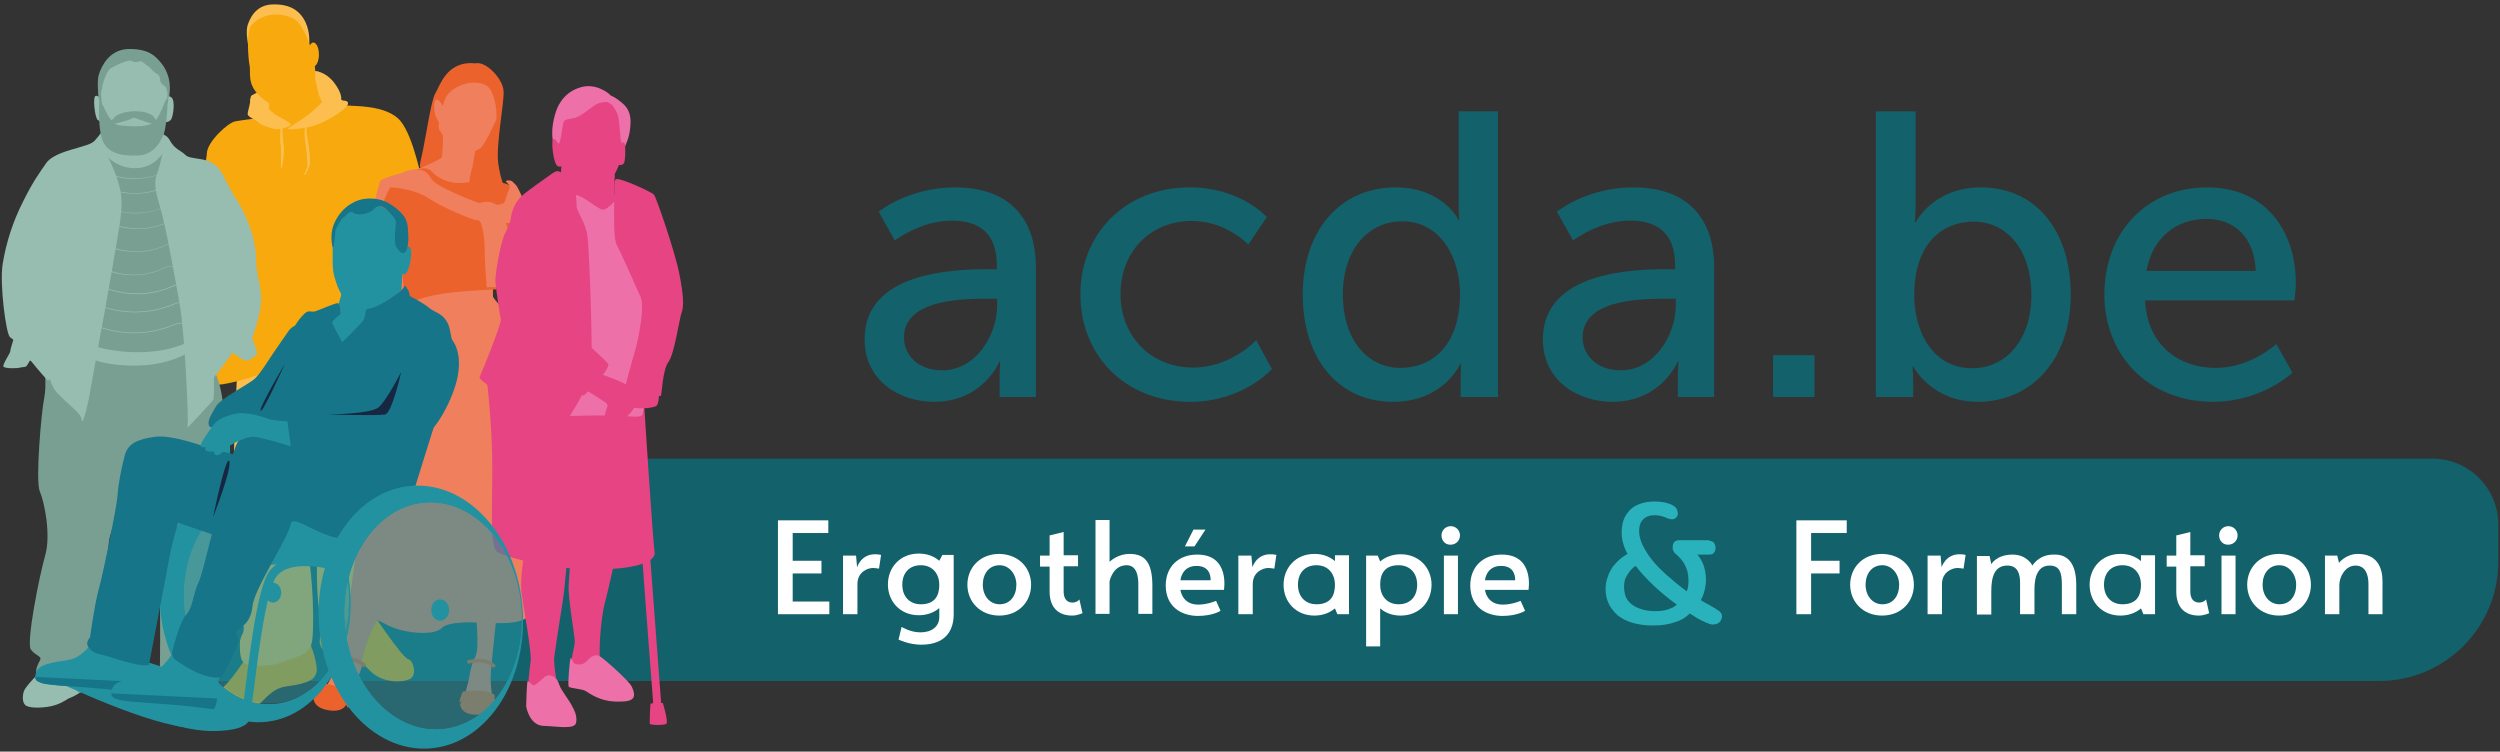 <svg enable-background="new 0 0 729.8 219.4" viewBox="0 0 729.8 219.4" xmlns="http://www.w3.org/2000/svg" xmlns:xlink="http://www.w3.org/1999/xlink"><rect x="0" y="0" width="729.8" height="219.4" fill="#333333" stroke="none"/><clipPath id="a"><path d="m-233-457.5h1133.9v1133.9h-1133.9z"/></clipPath><clipPath id="b"><path d="m-233-457.5h1133.9v1133.9h-1133.9z"/></clipPath><clipPath id="c"><path d="m107.8 48h3.6v31.6h-3.6z"/></clipPath><clipPath id="d"><path d="m65.6 58.8h7v24.8h-7z"/></clipPath><clipPath id="e"><path d="m78.5 20.9h14v12h-14z"/></clipPath><clipPath id="f"><path d="m72.5 86.5h3.2v10.5h-3.2z"/></clipPath><clipPath id="g"><path d="m101.3 86.5h3v10.5h-3z"/></clipPath><clipPath id="h"><path d="m72.5 183.9h5.5v.8h-5.5z"/></clipPath><clipPath id="i"><path d="m129.3 38.6h9.7v7.8h-9.7z"/></clipPath><clipPath id="j"><path d="m151.9 150.5h1.7v22.9h-1.7z"/></clipPath><clipPath id="k"><path d="m112.7 148.3h2.5v22.8h-2.5z"/></clipPath><clipPath id="l"><path d="m30 37.8h17.7v9h-17.7z"/></clipPath><clipPath id="m"><path d="m63.7 65.2h5.1v30.5h-5.1z"/></clipPath><clipPath id="n"><path d="m10.7 66.7h7.3v31.2h-7.3z"/></clipPath><clipPath id="o"><path d="m24.7 46.8h3.8v33.5h-3.8z"/></clipPath><clipPath id="p"><path d="m50.2 45.6h3.8v33.5h-3.8z"/></clipPath><clipPath id="q"><path d="m53.7 143.8h48.2v61.6h-48.2z"/></clipPath><clipPath id="r"><path d="m99.6 75.1h17.9v14.8h-17.9z"/></clipPath><clipPath id="s"><path d="m100.6 146.8h51.7v66.1h-51.7z"/></clipPath><clipPath id="t"><path d="m62.7 181.5h5.5v3.1h-5.5z"/></clipPath><clipPath id="u"><path d="m49.7 146.2h2.3v5.7h-2.3z"/></clipPath><g clip-path="url(#a)"><path clip-path="url(#b)" d="m694.5 198.8h-637.7v-64.9h653.3c10.6 0 19.2 8.6 19.2 19.2v10.9c0 19.2-15.6 34.8-34.8 34.8" fill="#13616b"/><path clip-path="url(#b)" d="m72.8 190.7c-.6.8-6.4 9.7-8.2 10.2-1.9.5-2.7 4.7-.9 6.1 1.8 1.3 8.9 2 13.3-2.7s6.6-3.6 10.5-4.6c3.8-1 4.4-1.8 4.9-3.5s-1.5-8.4-2.5-9.3c-1.1-.9-17.1 3.8-17.1 3.8" fill="#f8a90d"/><path clip-path="url(#b)" d="m108.1 178.1c.5.7 9.3 13.8 11 14.3 1.7.4 2.5 4.4.9 5.6s-8.3 1.9-12.3-2.5c-4.1-4.4-6.2-3.3-9.7-4.3-3.5-.9-4.1-1.6-4.6-3.2s1.4-7.8 2.3-8.6c.8-.8 12.4-1.3 12.4-1.3" fill="#f8a90d"/><path clip-path="url(#b)" d="m73.4 27.9s15.7-8.9 19.7-6.9 5.9 5.8 4.9 7.8c-1 2.1-6 5.8-10.8 5.9s-9.9 0-10.8-2c-1-1.9-4-3.8-3-4.8" fill="#fbbe4f"/><path clip-path="url(#b)" d="m111.2 136.4c-.8 3 1.1 21.3.8 25.8s-1.5 16.8-1.9 17.8-14.4 1.5-15.5 1.2c-2.7-.7-1.9-18.4-2.2-20.7-.3-2.2 1.5-19 .5-23.3s-2.1-13.7-2.1-13.7-.5 5.6-1.4 9.3-.8 26.4.5 29.7 2.1 22.1 1 25.6-5.5 3.8-8.8 5.3c-2.2 1-6.5 1-9.1.8-1.4-.1-2.5-1.1-2.7-2.4-.2-1-.3-2.2-.3-3.6 0-3.4 1.7-2.8 1-6.2-.7-3.3-.6-8 .7-11.1s-2.6-23.8-3.2-29.5-.1-10.9 0-14.7c.1-2.3.3-8.4.5-13 .1-2.8.2-5.1.3-5.3l42.1-3.5s.9 4.1 1.4 8.2c.3 2.3.4 4.6.2 6.2-.5 4.4-1 14.1-1.8 17.1" fill="#fbbe4f"/><path clip-path="url(#b)" d="m91 41.6s-14.3 1.6-14.4 1c-.1-.5 1.6-7.6 2-11.7.1-1 .1-1.9 0-2.4-.7-2.3 13-7.6 13-7.6s.4 2.5 1 4.9c.4 1.7.9 3.3 1.4 3.8 1 1.2-3 12-3 12" fill="#f8a90d"/><path clip-path="url(#b)" d="m126.9 76.3c-1.7 3.7-7.7 12.4-10.9 14.6s-.4 7.6-.9 9.5-.8 8.2-.4 9.3-8.8 2.7-14.6 2.3-21.7-3.5-25.8-2.2c-4.1 1.4-11.7 3.3-12.1 2.2s3.3-12.1 2.5-13.4c-.7-1.2-5.1-14.2-6.7-16.7s-4.4-5.5-3.4-11.2c1-5.8 5.7-22.7 5.8-26s6.2-9 8.4-9.3c.4-.1 2-.3 4.1-.6 2-.3 4.4-.6 7.1-1 4.3-.6 9-1.2 13-1.8 4.4-.6 7.9-1.1 8.8-1.2h.2c.4.3 10.8-.4 14.9 4.5 4 4.9 6.1 17.3 7.1 20.2 1.1 3 4.6 17.1 2.9 20.8" fill="#f8a90d"/><path clip-path="url(#b)" d="m93.1 15.9c0 1.9-.7 3.5-1.6 3.5s-1.6-1.6-1.6-3.5.7-3.5 1.6-3.5c.9.1 1.6 1.6 1.6 3.5" fill="#f8a90d"/><path clip-path="url(#b)" d="m72.6 13.7c-.5-1.7-.8-4.9-.3-6.4s2.1-5.8 7.1-6 7.1 1.6 8.3 2.9c2.6 3 2.6 6.7 2.6 7.9v2l-10.6-6.8z" fill="#fbbe4f"/><path clip-path="url(#b)" d="m84 37.5c.1-.2 10.2-5.7 11.4-10.3 1.3-4.6-3-6.4-3-6.4s2.6.3 4.8 2.9c2.1 2.6 2.5 4.4 2.4 5.1s1 .5 1.5.7.8.8 0 1.7-6 5-11.5 6c-5.6 1-5.6.3-5.6.3" fill="#fbbe4f"/><path clip-path="url(#b)" d="m75.4 27c-1.3.6-2.5 1.3-2.4 2.3.1 1.1-.7 3.1-.7 4s2.4 1.6 3.1 2.4c.7.9 4.1 1.9 5.3 2s3.2-.5 4.1-1.1-4.7-3.1-4.9-3.5-6-4.6-5.5-5.2c.5-.5 1-.9 1-.9" fill="#fbbe4f"/><path clip-path="url(#b)" d="m89.6 35.4c-.1.6-.1 1.3-.1 2 0 .6 0 1.3.1 1.9l.3 1.9c.1.7.2 1.3.3 2s.2 1.3.2 2 .1 1.3.1 2c0 .3 0 .7-.1 1 0 .1 0 .2-.1.3 0 .1-.1.2-.1.3-.1.2-.1.3-.2.5-.3.6-.6 1.2-.9 1.8l-.3-.1c.2-.6.5-1.2.7-1.8l.2-.5v-.1s0 0 0-.1v-.1c0-.1 0-.1 0-.2 0-.3 0-.6 0-.9 0-.6-.1-1.3-.1-1.9-.1-.6-.1-1.3-.2-2-.2-1.3-.4-2.6-.5-3.9 0-.3 0-.7 0-1s0-.7.1-1c.1-.7.2-1.3.3-2z" fill="#fbbe4f"/><path clip-path="url(#b)" d="m82.3 35.4c.1 1.1.1 2.3.2 3.4 0 .6.1 1.1.1 1.7 0 .5.1 1.1.2 1.6v.2.2c0 .2 0 .3.1.5v.4s0 .3 0 .4c0 .6 0 1.2-.1 1.7-.1 1.1-.3 2.3-.5 3.4h-.3c0-1.1 0-2.3 0-3.4 0-.6 0-1.1 0-1.7 0-.1 0-.3 0-.4s0-.3 0-.4 0-.3 0-.4l-.1-.4c0-.2 0-.3-.1-.4 0-.1 0-.3 0-.4 0-.3 0-.6 0-.9 0-.6 0-1.1 0-1.7 0-1.1.1-2.3.3-3.4z" fill="#fbbe4f"/><g clip-path="url(#b)"><path clip-path="url(#c)" d="m110.3 48c0 1.7 1 18.4 1.1 19.8.1 1.5-1.9 9.1-3.2 11.4-1.4 2.3 2.1-7.1 2.1-9.8.1-2.6 0-21.4 0-21.4" fill="#f8a90d"/></g><g clip-path="url(#b)"><path clip-path="url(#d)" d="m65.6 58.8s2.7 13.5 3.1 15.4c.4 2 3.5 7.1 3.8 9s-4.9-4.5-5.1-10.5c-.1-5.9-1.8-13.9-1.8-13.9" fill="#f8a90d"/></g><g clip-path="url(#b)"><path clip-path="url(#e)" d="m92.5 25.8c-.9 3.1-2.9 5.9-5.2 6.6-2.9.9-5.3 1-8.7-1.5.1-1 .1-1.9 0-2.4-.7-2.3 13-7.6 13-7.6s.4 2.5.9 4.9" fill="#f8a90d"/></g><path clip-path="url(#b)" d="m73.4 7.4c-1.7 1.9-.8 10.5-.6 11.4.6 2.2-1 5.6 3.2 9.4s7 3.8 10.3 2.8 6.1-6.2 5.7-10.8-3-13-6.4-14.8c-4.3-2.1-9.4-1.3-12.2 2" fill="#f8a90d"/><g clip-path="url(#b)"><path clip-path="url(#f)" d="m75.7 86.5s-3 9.8-3.2 10.4c-.2.7 3.4-6 3.2-10.4" fill="#f8a90d"/></g><g clip-path="url(#b)"><path clip-path="url(#g)" d="m104.3 97s-2.8-9.8-3-10.5c-.1-.6.5 7 3 10.5" fill="#f8a90d"/></g><g clip-path="url(#b)"><path clip-path="url(#h)" d="m72.5 184.7s4.9.1 5.5-.6c.5-.7-5.5.6-5.5.6" fill="#fbbe4f"/></g><path clip-path="url(#b)" d="m138.8 178.3s1.3 10.8 0 13.3-1.6 4.9-2 7-1.8 5.3-.9 6.4 6.3 1.4 7.4.9-.4-4.9 0-9.7 1.9-18.8 1.9-18.8z" fill="#f07f5d"/><path clip-path="url(#b)" d="m102.7 177.5c-1.1 1.6-1.2 14.1-2.2 14.4s-4.7 7.9-6.1 9.8-2.5 2.8 0 3.7c2.5.8 4.3 1 5.1.8.7-.2 6.4-10.5 6.2-12.1s1.5-8.5 4.9-14c3.4-5.6-7.9-2.6-7.9-2.6" fill="#f07f5d"/><path clip-path="url(#b)" d="m123 49c-1.1.4-11.4 2.6-12 3.9s-3.5 13.5-4.2 15.9c-.6 2.3.3 9.3 0 10.5s-.7 4.7-1.4 5.5c-.6.8 12.8 4.3 12.8 4.3l3.6-38.5z" fill="#f07f5d"/><path clip-path="url(#b)" d="m138.8 18.5s1.2-.4 3 .7c1.8 1 4.9 4.1 5.2 7.3s-2.4 16.2-1.5 21.6 1.5 5.6 1.5 5.6-1.1 1.6-4.2 1.1c-3.2-.5-7.9-2.1-7.4-3.9s1.8-7.4 1.8-7.4-6.6-6.8-6.6-6.6c-.1.2.3 10 .5 11.5s-6 .7-7.6.8c-1.5.1-.9-1.2 0-5.5s2.4-14.6 3.6-16.5c1.3-2 3.2-9.6 11.7-8.7" fill="#ec622c"/><path clip-path="url(#b)" d="m139 42-.5 3.2-.2 1.3-1.1 6.4.6 3.3-16-6.7s6.7-2.9 7.1-3.5c.2-.3.3-2.4.4-4.3 0-.3 0-.7 0-1 0-1.2 0-2.1 0-2.2 0 .6 9.7 3.5 9.7 3.5" fill="#f07f5d"/><path clip-path="url(#b)" d="m116.3 69.1s-1.7 16.7-1.7 17.8 1.3 9.7 1.7 11.6c.5 2-2.4 9.1-2.4 9.1s-5.7-12.9-5.3-16.7c.4-3.9 1.6-23.9 1.8-23.9s5.9 2.1 5.9 2.1" fill="#f07f5d"/><path clip-path="url(#b)" d="m153.6 98.3-3.9-4.4s-.1-.4-.3-1c0-.1 0-.2-.1-.3-.1-.3-.2-.7-.3-1.1-.3-1.5-.7-3.5-.7-5.2 0-3.7-1.4-13.4-1.4-13.4l2.5-.5h.2l2.7-.6c0 .2-.9 11.1 0 13.3.9 2.1 1 11 1.1 12.9.1.1.2.2.2.3" fill="#f07f5d"/><path clip-path="url(#b)" d="m160.9 174.7-6.9 1.8v3.7s-2 1.7-7.1 1.7c-.7 0-1.4 0-2.3 0-1.7-.1-3.7-.2-5.6-.2-4.3-.1-8.5.1-10 1.6-2.4 2.5-11.8 1.6-16.6-1.2-.8-.4-1.5-.8-2.3-1-3.2-1.1-6.6-1.1-7.9-1.7-.5-.2-.7-.6-.6-1.1 0 0 4.4-32.5 5.5-38.7s6-21.1 6.5-31.1c0-.4 0-.7.1-1.1.4-5.5 1.3-7.9 2.4-9.7.7-1.1 1.4-1.9 2.1-3 1.4-2.2.8-4.5.3-5.7-.1-.3-.2-.5-.3-.6 0-.1-.1-.1-.1-.1s.1-.1.1-.1c8.4-7 18.9-7.1 23.4-6.8h.1c1.4.1 2.2.3 2.2.3s0 .9 0 2v.9.5 1.4c0 .4 1.2 1.7 2.7 3.5 0 0 0 .1.1.1.5.5 1 1.1 1.5 1.7.3.3.6.7.9 1 .1.1.1.2.2.2 1.9 2.2 3.7 4.3 4 5.1v.2c0 1.5 2.1 24.1 2.7 29.3.9 5.1 4.9 47.1 4.9 47.1" fill="#f07f5d"/><path clip-path="url(#b)" d="m144 195c-2.1-2.7-7.4-1.2-7.4-1.2l-.3-1c.2-.1 6-1.6 8.5 1.6z" fill="#ec622c"/><path clip-path="url(#b)" d="m106.2 194.9c-.7-.7-2-1.5-3.7-1.9-2-.4-3.7.2-4.5.5l-.4-1c.9-.4 2.8-1 5.1-.6 2 .4 3.4 1.4 4.2 2.1z" fill="#ec622c"/><path clip-path="url(#b)" d="m154.8 72.5s-1.2.4-2.5.8c-.8.3-1.7.6-2.4.8-.1 0-.1 0-.2.1-.8.3-1.4.5-1.7.7s-.5-.7-.6-2c-.3-3-.3-8.2-.3-8.2l-2.1 18.9-.1.9s-.2 0-.7 0-1.2 0-2.2.1c-2.1.1-5.4.3-10.2.8-7.8.8-12 2.9-13.2 3.6-.2.1-.3.2-.3.2l-1.6-17.7s-.2-.1-.5-.3c-1.1-.6-4-2.1-5.9-2.5h-.1c-2.3-.5 2.5-12.3 3.8-14.1.1-.1.2-.2.2-.2.2-.1.5-.4 1.1-.8.6-.5 1.5-1.2 2.5-1.9 1.2-.8 2.5-1.7 3.8-2.1.1 0 .2-.1.3-.1.3-.1.5-.2.8-.2.1 0 .2 0 .3-.1.8-.1 1.6-.1 2.3.3.2.1.4.2.6.4 0 0 3.5 4.6 10.9 3.3h.2.1c.6-.1 1.2-.3 1.8-.4 0 0 4.6-.1 7.5.5l1.2.3c.3.1.6.2.8.3s.5.4.7.8c1.3 1.8 2.7 6.2 3.7 9.3.1.4.2.7.3 1 .3 1 .5 1.8.6 2.1.7 1.4 1.1 5.4 1.1 5.4" fill="#ec622c"/><path clip-path="url(#b)" d="m134 205.1s.9-3.1 1.1-3.2 7.1-1 9.3 1v3.9s-4.7-5.3-10.4-1.7" fill="#ec622c"/><path clip-path="url(#b)" d="m92.2 202.1s1.7-2.7 1.9-2.7 7.1 1.1 8.6 3.7l-1.1 3.7c.1 0-2.9-6.4-9.4-4.7" fill="#ec622c"/><path clip-path="url(#b)" d="m134.3 205.6s.1 2.7 3.9 3 5.6-1.2 5.9-2.7c.3-1.6-7.9-5.3-9.8-.3" fill="#ec622c"/><path clip-path="url(#b)" d="m91.5 203.4s-.4 2.7 3.3 3.7 5.7-.1 6.3-1.5c.5-1.4-6.8-6.7-9.6-2.2" fill="#ec622c"/><g clip-path="url(#b)" opacity=".75"><path clip-path="url(#i)" d="m139 42-.5 3.2c-1.7.7-3.7 1.3-4.4 1.3s-3.1-3.3-4.8-5.7c0-1.2 0-2.1 0-2.2 0 .5 9.7 3.4 9.7 3.4" fill="#f07f5d"/></g><path clip-path="url(#b)" d="m129.6 29.8c-.2.7-2.2 7-1.3 8.2s4.8 7.7 5.7 7.7 4.3-1.3 5.9-2.2c1.6-.8 4.5-7.7 4.9-8.4s.1-7.8-2.5-9.9c-3.5-2.6-11.5-.3-12.7 4.6" fill="#f07f5d"/><path clip-path="url(#b)" d="m152.9 63.6c-2.1 1.7-5.3 1.5-5.3 1.5s.3.6.6 1.4c.4 1.1 1 2.7 1.2 4.1.1.5.2 1.1.3 1.9.1.5.1 1.1.2 1.7.4 3.2.7 7 .7 7s2.4 9.7 2.3 10c0 0-.1.1-.2.1-.6.1-2.2.3-3.5.4-.2 0-.5 0-.7.1-.8.1-1.4.1-1.6.1-.1 0-.1 0-.1 0s.1-.8.1-1.9c.1-1 .1-2.2.1-3.2 0-1.5 0-2.8-.3-2.9-.2-.1-.9-.1-1.7-.1-.3 0-.6 0-.8 0-1.1 0-2.1.1-2.1.1s-.1-1-.2-2.3c-.2-2.4-.4-6.1-.4-8.2 0-3.2-.6-9.2-2-9.1s-10.1-3.6-14.7-6.6c-1-.7-2.2-1.2-3.4-1.6-2.8-1-5.6-1.3-7.1-1.4-.1 0-.3 0-.4 0-.4 0-.6 0-.6 0 1.3-1.9 2.6-3.1 3.8-3.9 1.9-1.3 3.7-1.4 4.9-1.3h.1.3c.2 0 .3.1.4.1.5.1.9.3.9.3s.6.1 1.4 1.1c.3.3.5.8.9 1.3 1.3 2.3 13.8 7.1 14.1 7s.5-.4 2.1-.4 2.7 1 3 .9 1.5-.1 2-.7c.4-.6.6-2.1 1.4-3.8v-.1c.2-.5.2-.9 0-1.2s-.5-.6-.7-.8c-.3-.3-.4-.4.2-.5 1.4-.3 1.9.8 2.6 1.4.5.6 4.3 7.8 2.2 9.5" fill="#f07f5d"/><path clip-path="url(#b)" d="m129.5 31.3c-.2-.2-1.4-2.8-2.3-2.1-.9.8-.5 5.2 1.1 6.6s1.2-4.5 1.2-4.5" fill="#f07f5d"/><g clip-path="url(#b)"><path clip-path="url(#j)" d="m151.9 150.5 1.7 22.9s.4-16.8-1.7-22.9" fill="#f07f5d"/></g><g clip-path="url(#b)"><path clip-path="url(#k)" d="m115.1 148.3-2.4 22.8s3.4-16.4 2.4-22.8" fill="#f07f5d"/></g><path clip-path="url(#b)" d="m137.8 49.2s-1.8 5.7 0 7 6.6.9 7.5.6 1.5-2.6 1.2-4c-.4-1.5-.7-1.9-.7-1.9z" fill="#ec622c"/><path clip-path="url(#b)" d="m11.6 196.2s-4.1 4.1-4.6 5.5-.6 3.8.8 4.4c1.4.7 5.5.6 8.1-.2s3.5-1.8 4.6-2.2 3.5-1.7 3.5-2.4-.8-4-.8-4z" fill="#97bcb0"/><path clip-path="url(#b)" d="m50.2 200.9c-.3.9-.2 3.9.4 4.2.6.2 2.9-.1 3 .6s1 3 6.2 3.5c5.1.6 7-1.6 6.7-3.1-.2-1.5-4.8-7-4.8-7l-5.9-1.3z" fill="#97bcb0"/><path clip-path="url(#b)" d="m29.9 38.3c-.8 1.1-1.3 1.6-2.2 2.7s-3.3 1.6-5.2 2.2-7.2 1.8-9 4.4-3.9 5.4-6.8 11.3c-3 5.9-4.9 12-5.9 18s1 20.7 2.1 21.5l1 .8s-1 3.1-.9 3.4c0 .4-2.3 3.8-2 4.4s3.9.6 4.9.3c1-.2 1.5-.2 1.7-.3s1.1-1.7 1.1-1.7l52.9-7.2s7.9 6.3 9.6 7 3.4-1.4 3.8-1.8c.3-.5-1.4-4.6-1.4-4.6s2.4-6.3 2.6-10.6-1.4-8.3-1.4-11.2c0-2.8-.3-6.6-2.2-11.5-1.8-4.9-3.4-6.6-5.6-10.6s-1.9-4.6-4.3-6.7c-2.4-2.2-7.2-1.5-8.5-2.8-1.4-1.4-3.2-1.7-4.6-4.3s-4-1.8-4.1-1.6c-.1.1-15.6-1.1-15.6-1.1" fill="#97bcb0"/><path clip-path="url(#b)" d="m12.9 106.6s.8 5.8 0 9.6-2.6 24-1.3 27.2c1.4 3.2 3.3 12.8 1.6 18.7s-5.6 25.5-4.2 27.5c1.4 1.9 3.3 1.9 2.7 3.1-.6 1.1-1.3 2.5-1.1 3.6.1 1.1 4.9-.5 6.2.8s5.1 2.5 5.6 4.3 2.8.3 3.4-1.8c.6-2.2.8-5.8 0-6.8s.2.5 1.6-2.2c1.4-2.6 1.9-17.2 2.5-21s1.6-7.6 1.9-11.4 4.8-11.2 4.9-15.2 2.3-13.8 3-12.4 0 8.7 1.4 14.8c1.4 6.2 5.6 10.5 5.6 15.4s.1 29.4 0 32.6-.5 5.1 1.1 7.2 1.3 3.1 2.4 3.7c1 .6 4-5.8 7.7-5s4.9 1.6 5.5-.3 2.2-1.5 1.1-4.6c-1-3.1-1-15.6.3-29.2 1.4-13.6 2.1-31.3 1.4-37.2s-1.2-19-5.2-21.4-17.6-8.6-17.6-8.6z" fill="#789f92"/><path clip-path="url(#b)" d="m28.9 29.1s-.8-5.1 0-7.5 3.1-7.3 8.9-7.3 7.6 2.2 9 3.8 3.2 4.6 2.7 9.1c-.5 4.6.3 3.8.3 3.8z" fill="#789f92"/><path clip-path="url(#b)" d="m35.8 17.1c-2.5.6-5.4 2.6-6.2 7-.8 4.3.1 8.7 1.6 12.5 1.5 3.9 6.2 4.6 10 3.6 3.9-.9 7-3.2 7.4-6.7.5-3.5.7-9.3-1.5-12.9-2.1-3.5-8.4-4.2-11.3-3.5" fill="#97bcb0"/><path clip-path="url(#b)" d="m29.8 29.3c-.3-.1-1-1.6-1.9-1.3s-.2 6.3.6 7 2.3.2 2.6-.5-1.3-5.2-1.3-5.2" fill="#97bcb0"/><path clip-path="url(#b)" d="m48.1 29.4s.7-1.9 1.9-1c1.3.9.5 5.6 0 6.4s-1.8 1.1-2.3.7c-.4-.6.4-6.1.4-6.1" fill="#97bcb0"/><path clip-path="url(#b)" d="m47.7 37.8v3.4c0 3-.1 7-.2 7s-9.6 4.4-9.6 4.4l-8.7-7.6s.4-1.3.8-2.7.8-2.9.8-3.1z" fill="#97bcb0"/><path clip-path="url(#b)" d="m56.3 99.8c-.9 1.4-5.4 3.5-13.3 3.8-8 .2-15.7.8-16.3-1s1.8-60.2 1.8-60.2 3.8 6.8 11 6.7c6.3-.1 8.4-5.3 9-5.5.3-.1 0 2.8-.2 6.5v.2c-.1 1.3-.1 2.8-.1 4.2v.2c0 1.9.1 3.8.3 5.4v.2c.1.8.3 1.6.5 2.2.2.5.4 1.2.6 2 0 .1 0 .1.1.2.4 1.6 1 3.7 1.5 6.1 0 .1 0 .1.1.2.5 2.1 1 4.3 1.5 6.6v.2c.3 1.6.7 3.2 1 4.8v.2c.3 1.7.7 3.4 1 5.1v.2c.4 2.2.8 4.2 1 5.9v.2c.6 3.2.8 5.3.5 5.6" fill="#789f92"/><path clip-path="url(#b)" d="m68.2 102.4c0 .2-5.7 8.1-6 7.9-.2-.1-1.1-10.4-1-10.4s1.5-3.1 2.8-2.2c1.5 1 4.2 4.7 4.2 4.7" fill="#97bcb0"/><path clip-path="url(#b)" d="m48.2 50.2c-4.4 2.1-8.6 2.2-11.4 1.9-3-.3-5-1.2-5.1-1.2l.1-.2s2 .9 5 1.2c2.8.3 7 .3 11.3-1.8 0 0 .1 0 .1-.1z" fill="#97bcb0"/><path clip-path="url(#b)" d="m48.1 54.4v.2c-4.3 2.1-8.5 2.1-11.3 1.8-3-.3-5-1.2-5.1-1.2l.1-.2s2 .9 5 1.2c2.8.4 7 .3 11.3-1.8" fill="#97bcb0"/><path clip-path="url(#b)" d="m49.6 64.5c-.2.1-.3.1-.5.2-4.3 2.1-8.5 2.2-11.3 1.8-3-.3-5-1.2-5-1.2l-.1.2s2 .9 5.1 1.2c2.8.3 7 .3 11.4-1.9.1-.1.3-.1.4-.2z" fill="#97bcb0"/><path clip-path="url(#b)" d="m51.2 70.9c-1 0-1.9.2-2.6.5-4.3 2.1-8.5 2.2-11.3 1.8-3-.3-5-1.2-5-1.2l-.1.2s2 .9 5.1 1.2c2.8.3 7 .3 11.4-1.9.7-.3 1.5-.5 2.6-.5z" fill="#97bcb0"/><path clip-path="url(#b)" d="m52.7 77.8c-2.1-.3-3.7-.2-4.9.4-4.3 2.1-8.5 2.2-11.3 1.8-3-.3-5-1.2-5-1.2l-.1.2s2 .9 5.1 1.2c2.8.3 7 .3 11.4-1.9 1.1-.6 2.8-.7 4.9-.3z" fill="#97bcb0"/><path clip-path="url(#b)" d="m53.8 83.1c-1.4 0-2.6.2-3.5.6-5.1 2.3-9.9 2.4-13.2 2-3.5-.4-5.8-1.3-5.8-1.3l.1-.2s2.3.9 5.8 1.3c3.2.3 8 .3 13-2 .9-.4 2.1-.6 3.6-.6z" fill="#97bcb0"/><path clip-path="url(#b)" d="m54.8 88.3c-1.7-.1-3 .1-4 .6-5.6 2.4-11.1 2.5-14.6 2.1-3.9-.4-6.5-1.4-6.5-1.4l.1-.2s2.6 1 6.4 1.4c3.5.4 8.9.3 14.5-2.1 1.1-.5 2.4-.7 4.1-.6z" fill="#97bcb0"/><path clip-path="url(#b)" d="m55.9 94.5c-2.3-.2-4.1-.1-5.4.5-5.6 2.4-11.1 2.5-14.6 2.1-3.9-.4-6.5-1.4-6.5-1.4l.1-.2s2.6 1 6.4 1.4c3.5.4 8.9.3 14.5-2.1 1.3-.6 3.2-.7 5.5-.5z" fill="#97bcb0"/><path clip-path="url(#b)" d="m48.4 60.3c-4.4 2.1-8.6 2.2-11.4 1.8-3-.3-5-1.1-5-1.1l.1-.2s2 .9 5 1.2c2.8.3 7 .3 11.3-1.8z" fill="#97bcb0"/><path clip-path="url(#b)" d="m28 101.2s14.1 4.3 26.4-1.1v3.1s-4.9 3.2-13.7 3.5-13.3-1.7-13.3-1.7z" fill="#97bcb0"/><path clip-path="url(#b)" d="m8 104.1s5.2 6.5 6 6.9c.8.5 2.1-4.4 2-6.3s-3.2-5.1-3.2-5.1z" fill="#97bcb0"/><path clip-path="url(#b)" d="m14.1 104.1c0 1.4-.5 7.2 2.5 10.5s7.1 6 7.2 7.8c.1 1.7 1-.5 2.1-5.8 1-5.4 3.6-20.2 4.6-25.3.9-5.1 3.6-20.3 4.4-25.6s1-8.5-.7-13.6c-1.7-5-4.9-10.3-4.8-11.1s-7.8 7.2-7.9 8.3-7.4 54.8-7.4 54.8" fill="#97bcb0"/><g clip-path="url(#b)"><path clip-path="url(#l)" d="m47.7 37.8v3.4c-.9 2-2.9 5.4-7.3 5.6-5 .2-8.9-.6-10.4-4.5.4-1.4.8-2.9.8-3.1z" fill="#97bcb0"/></g><path clip-path="url(#b)" d="m29 29.8s.6.1 1.1 1.1c.6 1 2.1 5.4 4.9 5.7s7 .6 9.3-.5c2.4-1 4-7.8 4.4-7.1.5.7-.2 8.2-.8 9.8s-2.5 6.4-7.6 6.6-9.1-.7-10.5-4.8c-1.3-3.9-.8-10.8-.8-10.8" fill="#789f92"/><path clip-path="url(#b)" d="m31.2 36.5c.9 0 7-1.4 7.8-2.2 0 0 3.4 1.3 5.4 1.8s3.8-.4 3.8-.4-1.9.6-3.1-1.3c-1.7-2.7-9.3-2.3-11.4-.4-1.4 1.5-2.5 2.5-2.5 2.5" fill="#789f92"/><path clip-path="url(#b)" d="m28.9 27.4c.3.8.9-1 1-2.3.2-1.3 1.4-4.5 2.3-5.1.9-.5 2.5-1.4 4.3-2s1.8-.2 2.3 0 .9.2 1.6 0 .9-.2 1.6.4 1.3.9 1.8 1.4 1.1 1.3 1.8 1.6c.7.4.9.7 1.1 1.4s-.2.9.7 1.8 1.2.6 1.2 1.8.4-1.5.4-1.5l-.8-3.9-4.2-4.2s-3.4-.7-4.3-.7h-5.1l-2 1.4-2.5 3.2-1.3 2.7z" fill="#789f92"/><path clip-path="url(#b)" d="m29.4 26.7s.6 4.6.2 4.6-.7-1.8-.7-2.2-.2-2.3-.2-2.3z" fill="#789f92"/><path clip-path="url(#b)" d="m49.3 27.3c-.2 1.3-.3 3-.4 3.1-.2.2-.7.1-.5-.3.1-.5 1-3.5 1-3.5v.7z" fill="#789f92"/><path clip-path="url(#b)" d="m48.1 41.1c0 .3-1.1 6.7-2.3 9.7-1.1 3-.1 6 1.1 10.3 1.3 4.2 3.9 18.3 5.5 27.4 1.6 9 2.8 35.7 2.3 36.4-.6.7 6.8-7.2 7.5-8.1s-.1-12.5 0-20.4-10.1-51.7-10.1-51.7z" fill="#97bcb0"/><g clip-path="url(#b)"><path clip-path="url(#m)" d="m65.1 65.2c1.3 2.5 4.3 15.5 3.4 17.7s-2.7 12.3-4.5 12.8 2.9-8.5 3.2-12.3c.5-3.7-2.1-18.2-2.1-18.2" fill="#97bcb0"/></g><g clip-path="url(#b)"><path clip-path="url(#n)" d="m18 66.7c-1.3 2.3-8.1 12.8-7.2 16.2s4.7 15.2 5.2 15-4-14.3-4-15.5c.1-1.3 6-15.7 6-15.7" fill="#97bcb0"/></g><g clip-path="url(#b)"><path clip-path="url(#o)" d="m24.8 46.8c.2 1.5 3.8 10.7 3.7 12.8-.1 2.2-3.2 19.7-3.7 20.6-.5 1 2.3-17.5 3-19.1s0-2.2-.1-3c-.2-.6-2.9-11.3-2.9-11.3" fill="#97bcb0"/></g><g clip-path="url(#b)"><path clip-path="url(#p)" d="m53.9 45.6c-.2 1.5-3.8 10.7-3.7 12.8.1 2.2 3.2 19.7 3.7 20.6.5 1-2.3-17.5-3-19.1s0-2.2.1-3c.2-.6 2.9-11.3 2.9-11.3" fill="#97bcb0"/></g><path clip-path="url(#b)" d="m175.9 62.1c.8-.1 4.6-3.7 4.6-3.7s-1.4-1.3-1.2-2.2c.1-.5.1-2.6.1-4.2 0-1.3-.1-2.3-.1-2.3l-15.3-4.1s0 1.1-.1 2.5c-.1 2.1-.3 4.8-.5 5.4-.2 1 11.8 8.6 12.5 8.6" fill="#e64482"/><path clip-path="url(#b)" d="m153.2 161.7c-.3.4-1.4 7.4-1 10.9s3.1 18 2.7 20.5-.8 7.8-.8 7.8l8.8.1s-1.4-6.9-1.1-9.2c.3-2.2 1.3-9 2.2-14.5 1-5.5 1.8-17.2 1.8-17.2z" fill="#e64482"/><path clip-path="url(#b)" d="m179.2 164.8s-1.7 7.7-2.7 11.5-1.8 13.3-1.3 16.3c.6 2.9-7.1 2.4-8 1.6-1-.8.6-5.3.6-6.9 0-1.7-2-12.5-1.8-16.4s.6-7.8.6-7.8z" fill="#e64482"/><path clip-path="url(#b)" d="m143.7 136c.1 12.6-.9 23.8 1.6 25.2 2.5 1.5 16.8 5.5 30.7 5 13.8-.4 15.5-3.7 15.1-5.1s-3.3-46.5-3.3-46.5l-16.3-1.7-29.5-3.1c0 .1.2 1.5.4 3.7.5 4.9 1.3 13.8 1.3 22.5" fill="#e64482"/><path clip-path="url(#b)" d="m178.3 27.9c-.6-.8-4.4-3.6-8.5-2.5s-6 3.7-7.1 6.1c-1 2.4-2.2 7.1-1 10.8 1.1 3.7 19.5 3 19.5 3s2.2-3.9 2.6-6.7.7-5.8-1.7-8.1c-2.4-2.2-3.8-2.6-3.8-2.6" fill="#ed71a8"/><path clip-path="url(#b)" d="m164 48c.7 2.2 1.8 4.4 3 5 2 1 7 3.8 9.8 1.9 1.1-.7 1.9-1.8 2.6-3 0-1.3-.1-2.3-.1-2.3l-15.3-4.1c.1 0 .1 1.1 0 2.5" fill="#e64482"/><path clip-path="url(#b)" d="m181.5 36c.4 2.2.3 7.5 0 9.3s-1.8 6.5-4.6 8.4c-2.9 1.9-7.9-1-9.8-1.9-2-1-3.6-6.1-3.8-8.8s-.3-8.1 2.5-11.2c2.9-3 7.8-3.7 10.2-2.7 2.5 1 4.4 2.9 4.8 4.1.4 1.1.7 2.8.7 2.8" fill="#e64482"/><path clip-path="url(#b)" d="m163.8 42.2c-.3 0-1.9-2.1-2.4-1.5s.1 7.6 1.6 7.9 2.4-1.2 2.3-1.3c-.1 0-1.5-5.1-1.5-5.1" fill="#e64482"/><path clip-path="url(#b)" d="m181.7 41.7s.7-.8.8 1.1 0 4.4-.4 4.9-1.4.8-2 0c-.6-.7 1.6-6 1.6-6" fill="#e64482"/><path clip-path="url(#b)" d="m179.4 30.2s-3.4-1.2-5.9.6-3.9 3-5.6 3.6c-1.7.5-3.2.1-3.5 1.6s-.7 5.2-1.2 5.8-1.2-2.1-1.2-2.7 2.6-8.3 2.6-8.3l6.4-3.7 6.5 1.1z" fill="#ed71a8"/><path clip-path="url(#b)" d="m178.8 30.8s1.3 1.6 1.7 3.3.5 6.7.9 7.5 1.2-1.8 1.1-3.2-.3-3.9-.4-4.8c-.1-.8-2.2-3.2-2.2-3.2z" fill="#ed71a8"/><path clip-path="url(#b)" d="m180 58.1s-2.3 2.8-3.8 3.1-6.9-5.2-9.1-4.2 1.2 11 1.2 11l-5.4 30.7 1.5 22.8s12-.5 18.4 0c4.9.4 4.7-.1 4.9-1.2.3-1 2.2-14.7 2.2-14.7l2.3-19.1-6.2-9.2-4.4-18.6z" fill="#ed71a8"/><path clip-path="url(#b)" d="m192.3 113.7s.4 4.3-.9 4.9-5.8 1-7.7 0c-1.8-1-.6-7.1-.6-7.1l5.8-1.1z" fill="#e64482"/><path clip-path="url(#b)" d="m190.9 56.8c-.6-.7-9.9-5-11.1-4.5-.5.2-.5 2.4-.5 6.2s-.3 11.3.8 13.1c1 1.8 5.5 11.9 6.9 15.1 1.4 3.1-1 13.8-1.7 16s-2.9 10.5-2.9 10.5 10.2 2.7 10.5 2.4.5-7.6 2.2-9.9c1.8-2.3 3.2-12.7 3.9-14.5s.5-5.3-.7-11.3c-1.1-5.9-6.7-22.3-7.4-23.1" fill="#e64482"/><path clip-path="url(#b)" d="m191.1 210.8 2.3-.2c0-.6-4.8-63.6-4.9-65.4-.1-1.2-2-4.9-6-12.5-1.7-3.2-3.3-6.2-3.7-7.3-.8-2 .4-5.6 1-6.8l-2.1-1c0 .1-.6 1.3-1 3-.6 2.3-.6 4.2 0 5.7.5 1.2 2 4.1 3.8 7.5 1.3 2.5 2.7 5.2 3.8 7.4 1.7 3.3 1.9 4.1 1.9 4.2.1 2.1 4.8 64.8 4.9 65.4" fill="#e64482"/><path clip-path="url(#b)" d="m193.5 205.2c-.3.1-3.5-.1-3.6.3s-.3 5.5-.2 5.8c.1.4 4.1.5 4.8 0s-1-6.1-1-6.1" fill="#e64482"/><path clip-path="url(#b)" d="m167.3 206.7c-.9-2.1-3.6-5.2-4.1-7s-2.4-3.2-4.1-2.2c0 0-2.4 2.3-3.1 2.5-.6.3-1.8-1.5-2-1.1s-.4 6.4-.4 7.2c.1.9 1.2 5.7 5.1 5.8s9.2 1.2 9.5-1c.4-2.1-.9-4.2-.9-4.2" fill="#ed71a8"/><path clip-path="url(#b)" d="m184.4 200.4c-.8-1.7-8.7-8.7-9.6-9s-2.3.1-3.4 1.5-3.5 1.3-4 .5-.6-1.5-.8-1.3c-.3.2-.9 7.7-.6 8.3s3.9.6 5.1 1.4 4.1 2.8 8.3 3c4.2.1 7.1-.1 5-4.4" fill="#ed71a8"/><path clip-path="url(#b)" d="m175.4 109.2s6.9 2.4 7.8 3.4 2.5 2.3 2.8 4-3.5 6.8-6.1 6.1-1.9-4.3-3-5.1-6.1-3.9-6.1-3.9z" fill="#e64482"/><path clip-path="url(#b)" d="m177.6 106.3c0-.2-2.2-2.3-4.9-4.8 0-10.9-.8-29.4-1.2-32.5-.5-4.1-3.2-7.2-3.2-9s-.1-3.8-.8-5c-.5-.9-2.5-3.2-3.4-4.3-.2-.3-.5-.5-.8-.6-.3-.2-.9-.3-2.2.6-1.9 1.4-7.2 5-9 6.7-1.7 1.7-2.6 4-2.9 5.8s-.3 2-1.7 4.8c-1.5 2.8-2.9 12.3-2.9 13.8s1.3 10.2 1.6 11.4-5.8 16.1-6.2 16.9 6.6 5.3 13 9.1 11.3 5.3 11.3 5.3 3.2-4.5 5.6-9.2c.2.2.3.2.3.2.5.1 7.8-7.5 7.4-9.2" fill="#e64482"/><path clip-path="url(#b)" d="m166.2 112.3s-13.1-11.4-11.4-10.9c.7.2 11.4 10.9 11.4 10.9" fill="#e64482"/><path clip-path="url(#b)" d="m156.4 75.4c0 1.3-.1 7.5 1.1 10.9s7.1 10.5 9.1 10.8c0 0-7.3-7-8.4-10.2-1-3.1-1.8-11.5-1.8-11.5" fill="#e64482"/><path clip-path="url(#b)" d="m71.7 208.2s-22.4-15.6-33.5-15.6-26.6 3.2-22.2 6c.9.6 27.6 13.3 40.1 13.9 12.7.8 15.6-4.3 15.6-4.3" fill="#2292a1"/><path clip-path="url(#b)" d="m46.7 176.7c1.2 19.8 14.6 35 30 34.1 15.3-.9 26.8-17.7 25.6-37.5s-14.6-35-30-34.1c-15.3 1-26.8 17.8-25.6 37.5m29.2-32.8c13.3-.8 24.9 12.3 25.9 29.3s-8.9 31.4-22.1 32.3c-13.3.8-24.9-12.3-25.9-29.3-1-17.1 8.9-31.5 22.1-32.3" fill="#2292a1"/><g clip-path="url(#b)" opacity=".56"><path clip-path="url(#q)" d="m53.8 176.1c1 17 12.6 30.1 25.9 29.3s23.2-15.3 22.1-32.3c-1-17-12.6-30.1-25.9-29.3-13.2.9-23.1 15.3-22.1 32.3" fill="#2292a1"/></g><path clip-path="url(#b)" d="m77.3 173c0 1.6 1.1 2.9 2.4 2.9s2.4-1.3 2.4-2.9-1.1-2.9-2.4-2.9c-1.4 0-2.4 1.3-2.4 2.9" fill="#2292a1"/><path clip-path="url(#b)" d="m41.2 199.1c-.3 1.8-.6 3.1-1.2 3.1-1.3 0-3.3-.5-9.7-1.1s-16.2-1-18.1-1.7c-1.4-.5-1.9-.8-1.9-1.8 0-.4.1-.8.3-1.4.7-2.2 4.4-2.8 9.6-3.6 5.1-.8 9.5-9.1 9.5-9.1.5-1 2.8 0 4.3.8 1.5.9-1 .8.6 4.6 1.6 3.9 6.8 1.6 6.8 1.6.2 1.7.2 5.7-.2 8.6" fill="#2292a1"/><path clip-path="url(#b)" d="m41.2 199.1c-.3 1.8-.6 3.1-1.2 3.1-1.3 0-3.3-.5-9.7-1.1s-16.2-1-18.1-1.7c-1.4-.5-1.9-.8-1.9-1.8z" fill="#167588"/><path clip-path="url(#b)" d="m102.2 163.8s-38.6 2.4-40.5.4c-2.7-2.8-.7-17.9 26.1-17.4 25.8.5 14.1 13.9 14.4 17" fill="#2292a1"/><path clip-path="url(#b)" d="m43.9 209.1c-1.9-.8-3.2-1.5-4.1-2.2-1.2-.9-1.7-1.8-1.4-2.7.4-1.4 2.1-1.8 3.5-2 1.3-.2 3-.3 5.1-.3 3.5 0 6.9.3 7 .3l-.2 2.5s-3-.2-6.2-.3c-3.8-.1-5.5.2-6.3.4.5.4 1.6 1 3.6 1.9 7.8 3.4 14 4.1 17.9 4.1h.1c4.8 0 7.1-1.1 7.5-1.5.3-.8.8-5 1.3-9.1.7-5.7 1.6-12.7 2.7-19 1.4-7.7 2.7-12.3 4.2-14.4 5.1-6.9 18.8-3 19.4-2.8l-.7 2.4s-3.3-1-7-1.1c-3.2-.2-7.5.2-9.6 3-.9 1.2-2.2 4.4-3.8 13.3-1.1 6.2-2 13.3-2.7 18.9-.9 6.9-1.2 9.2-1.6 10-.5.9-1.6 1.6-3.3 2.1s-3.8.7-6.1.8c-.1 0-.2 0-.3 0-4.2.1-10.8-.7-19-4.3" fill="#2292a1"/><path clip-path="url(#b)" d="m63.4 203.9c-.3 1.8-.6 3.1-1.2 3.1-1.3 0-3.3-.5-9.7-1.1s-16.2-1-18.1-1.7c-1.4-.5-1.9-.8-1.9-1.8 0-.4.1-.8.3-1.4.7-2.2 4.4-2.8 9.6-3.6 5.1-.8 9.5-9.1 9.5-9.1.5-1 2.8 0 4.3.8 1.5.9-1 .8.6 4.6 1.6 3.9 6.8 1.6 6.8 1.6.3 1.7.2 5.7-.2 8.6" fill="#2292a1"/><path clip-path="url(#b)" d="m109.7 136.1c-5.5-1.1-18.9-6.2-25.6-7.9s-13.2-3.3-15.2 1.8-3.3 15.6-4.7 18c-1.3 2.4-4.8 19-6.2 21.9-1.5 2.9-1.7 7.6-3.7 9.6-1.5 1.5-3.3 7.8-4 10.7-.2.9.1 1.8.9 2.4 2.6 1.9 8.7 5.9 13.6 5.1 0 0 5.1-9.5 4.8-11.1s-1.2-1.3-.4-2.4 4-2 4.5-7.2 10.4-19.8 11.2-24.1 15.7 11.6 24.4.3c5.2-6.9 2.6-16.7.4-17.1" fill="#167588"/><path clip-path="url(#b)" d="m117.7 75c0 .3-.5 9.6-.5 9.6l-19.7 20.1-2.1-8.7 2.9-5.5 1.3-4.3.5-1.7 17.4-9.5z" fill="#2292a1"/><g clip-path="url(#b)"><path clip-path="url(#r)" d="m117.5 75.1c-.8 4-2.7 8.8-3.8 10.7-1.6 2.7-6.6 4.7-10.1 3.9-1.9-.4-3.1-1.8-4-3.4l.5-1.7z" fill="#2292a1"/></g><path clip-path="url(#b)" d="m99.9 99.9s5.7-5.6 6.2-6.4c.3-.5.5-1.8.7-2.7.1-.4.4-.7.8-.7 2.7-.1 10.5-5.5 10.4-6.5-.1-.8 1.6 1.1 1.6 2.8 0 0 4.1 2.1 5.7 3.5 1.6 1.3 3.5 1.5 4.9 3.6 1.5 2.1 1.2 4.9 1.9 5.9.7.9 2.7 4 1.5 10.5s-6.5 15.8-9.3 16.9-3.3 1.6-4.7 1.6c-1.3 0-.7 1.1-1.9 1.2s-9.2-2.5-10.4-1.9c-1.2.7-10.9 4.5-13.6 4.1s-2.5-1.2-2.5-1.2l-6 1.2-2-8.6-2.7 5.4s-3.6-3.6-2.6-5.1c.9-1.5 1.6-2 1.6-2.7s-.1-4.3.9-8.8c1.1-4.5 3.6-11.4 4.4-14.1s4-7 5.3-7 1.3.3 2.7-.3c1.3-.5 4.8-2 5.7-2.1s.9 3.2.9 3.2-2.6 1.9-2.4 2.6 2.9 5.6 2.9 5.6" fill="#167588"/><path clip-path="url(#b)" d="m101.1 62.3c-1.5 1-4.1 4.4-4 8.6.1 4.3-.3 7.7.7 10.5.9 2.8 2.1 6.6 5.6 7.4s8.5-1.2 10.1-3.9 4.7-11.2 4.1-14.9c-.5-3.5-4.5-15.5-16.5-7.7" fill="#2292a1"/><path clip-path="url(#b)" d="m87.5 94.7c-.3 0-2 .3-3.1 1.7-1.1 1.5-3.3 4.8-4.5 6.5s-4 6.4-5.7 7.8c-1.7 1.5-9.8 5.6-11.2 8-1.3 2.4-2.7 4.3-1.9 5.7.8 1.5 19.5 0 19.5 0l7.6-19.8z" fill="#167588"/><path clip-path="url(#b)" d="m61.3 131.3s.4 3.3 1.2 4.9 2 3.7 2.9 3.6 2.4-9.3 1.5-10.1-5.6 1.6-5.6 1.6" fill="#2292a1"/><path clip-path="url(#b)" d="m60.9 130.8s-10.4-4-15.6-3.3-8 2-8.9 5.5-1.9 8.2-2.1 11.8c-.3 3.6-4.1 22.3-5.5 27.3-1.3 4.9-2.4 13.2-2.5 13.9 0 .1-1.6 1.6-.4 3 1.7 2.2 3.3 1.8 5.9 2.7 4 1.3 10.4 3.2 11.7 2.3 0 0 3.8-19.8 4.6-24 .8-4.3 1.1-5.7 1.6-8.5s2.3-8.9 2.3-8.9l13.2 4.5 8.5-23.1z" fill="#167588"/><path clip-path="url(#b)" d="m83.9 123s-3.8-.2-5.2-.6c-1.5-.4-4.1-1.7-8.2-1.8-1.5-.1-6.4 1.1-8 3.2s-4.3 6-3.9 6.5 1.2.3 1.5 0-.5.7-.1 1.1 1.1.5 1.7.4c.7-.1.7 0 .7 0s0 .8.8 1.1 3.1-2.1 3.5-2.5 4.7-2.9 7.1-2.9 11.1 2.8 11.1 2.8z" fill="#2292a1"/><path clip-path="url(#b)" d="m127.7 121c-.1 1.1-7.3 22.9-7.6 25.2s-33.7-11.2-34.8-14.4 42.4-10.8 42.4-10.8" fill="#167588"/><path clip-path="url(#b)" d="m93.1 182c1.3 21.2 15.7 37.5 32.1 36.5s28.7-19 27.4-40.2-15.7-37.5-32.1-36.5-28.7 19-27.4 40.2m31.3-35.2c14.2-.9 26.7 13.2 27.8 31.4s-9.5 33.7-23.7 34.6-26.7-13.2-27.8-31.4 9.5-33.7 23.7-34.6" fill="#2292a1"/><g clip-path="url(#b)" opacity=".56"><path clip-path="url(#s)" d="m100.7 181.4c1.1 18.2 13.6 32.3 27.8 31.4s24.8-16.4 23.7-34.6-13.6-32.3-27.8-31.4-24.8 16.4-23.7 34.6" fill="#2292a1"/></g><path clip-path="url(#b)" d="m125.9 178.1c0 1.7 1.1 3.1 2.6 3.1 1.4 0 2.6-1.4 2.6-3.1s-1.1-3.1-2.6-3.1c-1.5-.1-2.6 1.3-2.6 3.1" fill="#2292a1"/><path clip-path="url(#b)" d="m62.2 151s3.7-18.1 4.7-16.4c1 1.8-4.7 16.4-4.7 16.4" fill="#172741"/><path clip-path="url(#b)" d="m117.1 108.6c-.1.6-2.7 12-4.7 12.4s-17 0-17 0 12.5-.1 15-2c2.4-1.9 6.7-10.4 6.7-10.4" fill="#172741"/><path clip-path="url(#b)" d="m116.6 73.6s2.8-2.8 3.3-.9-.6 7.7-2.1 7.4c-1.4-.3-1.2-6.5-1.2-6.5" fill="#2292a1"/><path clip-path="url(#b)" d="m97.4 72c.1-.9.5-3.7.5-4.5s1.9-3.8 2.3-4c.4-.1 1.3-1.4 2.2-1.6s.3.3 1.7.6c1.5.3 4.1-.3 5.1-1.5.9-1.2 2.2-.9 3.1-.3.9.7 3.4 3.2 3.3 4.3s-.7 5.8 0 6.9 1.2 1.9 2.1 2 1.6-2.1 1.5-4.8-.1-4.7-1.7-6.5c-1.6-1.9-4.4-3.9-7-4.4-2.7-.5-5.3-.3-7.7 1.1-2.4 1.3-4.3 3.6-5.3 6.1-1.1 2.5-.7 5.6-.5 6.2 0 .8.4.4.4.4" fill="#167588"/><path clip-path="url(#b)" d="m83.2 106.1c-.3.5-7.8 13.3-7.1 13.8s7.1-13.8 7.1-13.8" fill="#172741"/><path clip-path="url(#b)" d="m63.4 203.9c-.3 1.8-.6 3.1-1.2 3.1-1.3 0-3.3-.5-9.7-1.1s-16.2-1-18.1-1.7c-1.4-.5-1.9-.8-1.9-1.8z" fill="#167588"/><g clip-path="url(#b)"><path clip-path="url(#t)" d="m67.7 183.8c-1.1-1-5.7-3.1-4.9-1.9s5.8 3.2 5.4 2.6z" fill="#167588"/></g><g clip-path="url(#b)"><path clip-path="url(#u)" d="m49.7 146.5c-.1.7 2.5 6.1 2.2 5.4-.7-1.9-2.1-6.8-2.2-5.4" fill="#167588"/></g><path clip-path="url(#b)" d="m288.4 78.6h2.6v-1.1c0-9.8-5.6-13.1-13.1-13.1-9.2 0-16.7 5.8-16.7 5.8l-4.7-8.4s8.6-7.1 22.3-7.1c15.1 0 23.6 8.3 23.6 23.4v37.8h-10.6v-5.7c0-2.7.2-4.7.2-4.7h-.2s-4.8 11.8-19.1 11.8c-10.3 0-20.3-6.3-20.3-18.2-.1-19.7 25.9-20.5 36-20.5m-13.3 29.5c9.7 0 16-10.2 16-19v-1.9h-3c-8.6 0-24.2.6-24.2 11.3 0 4.9 3.8 9.6 11.2 9.6" fill="#13616b"/><path clip-path="url(#b)" d="m347.3 54.7c15 0 22.5 8.7 22.5 8.7l-5.4 8s-6.4-6.9-16.5-6.9c-12.1 0-20.8 9-20.8 21.3 0 12.2 8.7 21.5 21.2 21.5 11.1 0 18.4-8 18.4-8l4.6 8.4s-8.3 9.6-23.9 9.6c-18.8 0-32-13.4-32-31.3-.1-17.7 13.1-31.3 31.9-31.3" fill="#13616b"/><path clip-path="url(#b)" d="m407.4 54.7c13.8 0 18.4 9.5 18.4 9.5h.2s-.2-1.8-.2-4v-27.7h11.5v83.4h-10.9v-5.7c0-2.4.1-4 .1-4h-.2s-4.8 11.1-19.6 11.1c-16.2 0-26.4-12.8-26.4-31.3 0-19 11.2-31.3 27.1-31.3m1.5 52.7c8.9 0 17.3-6.3 17.3-21.5 0-10.6-5.6-21.3-16.9-21.3-9.5 0-17.3 7.8-17.3 21.4 0 13 7 21.4 16.9 21.4" fill="#13616b"/><path clip-path="url(#b)" d="m486.4 78.6h2.6v-1.1c0-9.8-5.6-13.1-13.1-13.1-9.2 0-16.7 5.8-16.7 5.8l-4.7-8.4s8.6-7.1 22.3-7.1c15.1 0 23.6 8.3 23.6 23.4v37.8h-10.6v-5.7c0-2.7.2-4.7.2-4.7h-.2s-4.8 11.8-19.1 11.8c-10.3 0-20.3-6.3-20.3-18.2 0-19.7 26-20.5 36-20.5m-13.2 29.5c9.7 0 16-10.2 16-19v-1.9h-3c-8.6 0-24.2.6-24.2 11.3 0 4.9 3.8 9.6 11.2 9.6" fill="#13616b"/><path clip-path="url(#b)" d="m517.6 103.7h12.1v12.2h-12.1z" fill="#13616b"/><path clip-path="url(#b)" d="m547.7 32.5h11.5v27.3c0 3-.2 5.1-.2 5.1h.2s5.1-10.2 19.1-10.2c16.1 0 26.2 12.8 26.2 31.3 0 19-11.5 31.3-27.2 31.3-13.4 0-18.8-10.3-18.8-10.3h-.2s.2 1.9.2 4.5v4.4h-10.9v-83.4zm28 75c9.5 0 17.3-7.8 17.3-21.4 0-13-7-21.4-16.9-21.4-9 0-17.3 6.3-17.3 21.5 0 10.7 5.5 21.3 16.9 21.3" fill="#13616b"/><path clip-path="url(#b)" d="m644.3 54.7c16.9 0 25.9 12.5 25.9 28 0 1.5-.4 5-.4 5h-43.6c.6 13.1 9.9 19.7 20.6 19.7 10.3 0 17.7-7 17.7-7l4.7 8.4s-8.9 8.5-23.2 8.5c-18.8 0-31.7-13.6-31.7-31.3.1-19 13-31.3 30-31.3m14.2 24.4c-.4-10.3-6.7-15.2-14.4-15.2-8.7 0-15.8 5.4-17.5 15.2z" fill="#13616b"/><g fill="#fff"><path clip-path="url(#b)" d="m242.1 179.3h-10.7-4.3v-27.4h14.7v3.7h-10.4v8.1h8.4v3.7h-8.4v8.2h10.7z"/><path clip-path="url(#b)" d="m257.2 162-.6 4s-1.2-.2-1.7-.2c-1.8 0-4.6 1.3-4.6 4.7v8.8h-4.2v-17.1h3.8l.3 3.4s1.1-3.8 5.2-3.8c1.2 0 1.8.2 1.8.2"/><path clip-path="url(#b)" d="m278.4 162.2v17.1c0 4-1.7 8.9-9.5 8.9-3.6 0-6.6-1.5-6.6-1.5l.9-3.7s2.5 1.6 5.5 1.6c3.3 0 5.5-1.7 5.5-4.5v-2.6c-1.5 1.3-3.6 2.1-6 2.1-5.4 0-9-4-9-9 0-4.9 3.5-9 9-9 2.5 0 4.5.8 6 2.1l.9-1.7h3.3zm-4.2 8.5c0-3-1.8-5.7-5.4-5.7-3.3 0-5.4 2.2-5.4 5.7s2.2 5.7 5.4 5.7c4.1 0 5.4-2.5 5.4-5.7"/><path clip-path="url(#b)" d="m301 170.7c0 4.9-3.6 9-9.3 9-5.5 0-9.3-4-9.3-9 0-4.9 3.6-9 9.3-9 5.7.1 9.3 4.1 9.3 9m-4.3 0c0-3.1-2.1-5.7-4.9-5.7-3.1 0-4.9 2.5-4.9 5.7s2 5.7 4.9 5.7c3.1 0 4.9-2.5 4.9-5.7"/><path clip-path="url(#b)" d="m316 179s-1.5.7-3 .7c-4.3 0-6.6-2.6-6.6-7v-7.3h-2.8v-3.2h2.8v-5.9l4.1-1v6.8h4.2v3.2h-4.2v7.4c0 1.9.8 3.2 2.6 3.2 1.3 0 2-.9 2-.9z"/><path clip-path="url(#b)" d="m336.4 171v8.2h-4.1v-7.5c0-1.3.4-6.7-3.4-6.7-3.7 0-4.8 3.8-5 4.7v9.5h-4.1v-27.4h4.1v12.2c1-.9 3-2.3 5.9-2.3 4.5 0 6.6 2.6 6.6 9.3"/><path clip-path="url(#b)" d="m357.3 172.2h-12.7s.4 4.3 5.2 4.3c2.7 0 5.2-1.1 5.2-1.1l1.3 2.9s-2.2 1.5-6.6 1.5c-4.6 0-9.4-2.5-9.4-8.9 0-5.5 3.8-9 9.1-9 9.7-.1 7.9 10.3 7.9 10.3m-8-7c-4.4 0-4.7 4.2-4.7 4.2h8.8s.4-4.2-4.1-4.2m-.6-5.7h-2.8l2.5-4.9h3.5z"/><path clip-path="url(#b)" d="m372.6 162-.6 4s-1.2-.2-1.7-.2c-1.8 0-4.6 1.3-4.6 4.7v8.8h-4.2v-17.1h3.8l.3 3.4s1.1-3.8 5.2-3.8c1.3 0 1.8.2 1.8.2"/><path clip-path="url(#b)" d="m393.8 162.2v17.1h-3.4l-.7-1.7c-1.5 1.3-3.6 2.1-6 2.1-5.4 0-9-4-9-9 0-4.9 3.5-9 9-9 2.5 0 4.5.8 6 2.1v-1.7h4.1zm-4.1 8.5c0-3-1.8-5.7-5.4-5.7-3.3 0-5.4 2.2-5.4 5.7s2.2 5.7 5.4 5.7c4.1 0 5.4-2.5 5.4-5.7"/><path clip-path="url(#b)" d="m417.9 170.7c0 4.9-3.5 9-9 9-2.5 0-4.5-.8-6-2.1v11.1h-4.1v-26.5h3.4l.7 1.7c1.5-1.3 3.6-2.1 6-2.1 5.4 0 9 4 9 8.9m-4.2 0c0-3.5-2.2-5.7-5.4-5.7-4.1 0-5.4 2.5-5.4 5.7 0 3 1.8 5.7 5.4 5.7 3.3 0 5.4-2.2 5.4-5.7"/><path clip-path="url(#b)" d="m420.8 156.3c0-1.5 1.2-2.7 2.7-2.7s2.7 1.2 2.7 2.7-1.2 2.7-2.7 2.7c-1.5.1-2.7-1.1-2.7-2.7m.7 5.9h4.1v17.1h-4.1z"/><path clip-path="url(#b)" d="m446.2 172.2h-12.7s.4 4.3 5.2 4.3c2.7 0 5.2-1.1 5.2-1.1l1.3 2.9s-2.2 1.5-6.6 1.5c-4.6 0-9.4-2.5-9.4-8.9 0-5.5 3.8-9 9.1-9 9.7-.1 7.9 10.3 7.9 10.3m-8-7c-4.4 0-4.7 4.2-4.7 4.2h8.8s.4-4.2-4.1-4.2"/><path clip-path="url(#b)" d="m528.7 155.6v8.1h8.3v3.7h-8.3v11.9h-4.3v-27.4h14.7v3.7z"/><path clip-path="url(#b)" d="m558.7 170.7c0 4.9-3.6 9-9.3 9-5.5 0-9.3-4-9.3-9 0-4.9 3.6-9 9.3-9 5.8.1 9.3 4.1 9.3 9m-4.3 0c0-3.1-2.1-5.7-4.9-5.7-3.1 0-4.9 2.5-4.9 5.7s2 5.7 4.9 5.7c3.2 0 4.9-2.5 4.9-5.7"/><path clip-path="url(#b)" d="m573.8 162-.6 4s-1.2-.2-1.7-.2c-1.8 0-4.6 1.3-4.6 4.7v8.8h-4.2v-17.1h3.8l.3 3.4s1.1-3.8 5.2-3.8c1.3 0 1.8.2 1.8.2"/><path clip-path="url(#b)" d="m606.1 170.7v8.6h-4.2v-8.6c0-3.5-.6-5.6-3.6-5.6-3.1 0-4.4 2.8-4.4 6.8v7.4h-4.2v-9.2c0-2.4-.6-5-3.7-5-3.7 0-4.7 3.2-4.7 7.4v6.9h-4.2v-17.1h3.7l.5 2.4s1.5-2.8 6.2-2.8c4.3 0 5.8 3.2 5.8 3.2s1.8-3.2 6.1-3.2c4-.2 6.7 2.3 6.7 8.8"/><path clip-path="url(#b)" d="m629.1 162.2v17.1h-3.4l-.7-1.7c-1.5 1.3-3.6 2.1-6 2.1-5.4 0-9-4-9-9 0-4.9 3.5-9 9-9 2.5 0 4.5.8 6 2.1v-1.7h4.1zm-4.1 8.5c0-3-1.8-5.7-5.4-5.7-3.3 0-5.4 2.2-5.4 5.7s2.2 5.7 5.4 5.7c4.1 0 5.4-2.5 5.4-5.7"/><path clip-path="url(#b)" d="m644.9 179s-1.5.7-3 .7c-4.3 0-6.6-2.6-6.6-7v-7.3h-2.8v-3.2h2.8v-5.9l4.1-1v6.8h4.2v3.2h-4.2v7.4c0 1.9.8 3.2 2.6 3.2 1.3 0 2-.9 2-.9z"/><path clip-path="url(#b)" d="m647.8 156.3c0-1.5 1.2-2.7 2.7-2.7s2.7 1.2 2.7 2.7-1.2 2.7-2.7 2.7c-1.5.1-2.7-1.1-2.7-2.7m.7 5.9h4.1v17.1h-4.1z"/><path clip-path="url(#b)" d="m674.6 170.7c0 4.9-3.6 9-9.3 9-5.5 0-9.3-4-9.3-9 0-4.9 3.6-9 9.3-9 5.8.1 9.3 4.1 9.3 9m-4.3 0c0-3.1-2.1-5.7-4.9-5.7-3.1 0-4.9 2.5-4.9 5.7s2 5.7 4.9 5.7c3.2 0 4.9-2.5 4.9-5.7"/><path clip-path="url(#b)" d="m695.5 169.7v9.6h-4.1v-8.8c0-2.8-.9-5.4-3.8-5.4s-4.7 3.2-4.7 5.7v8.5h-4.2v-17.1h3.6l.5 2.1s2-2.6 5.5-2.6c5.7 0 7.2 4.1 7.2 8"/></g><path clip-path="url(#b)" d="m499 157.9c.6 0 1 .2 1.3.5.3.4.5.9.5 1.5 0 .7-.2 1.2-.5 1.5-.3.4-.8.5-1.3.5h-3.5c.4.4.7.9 1 1.4s.6 1.1.8 1.7.4 1.3.5 1.9c.1.7.2 1.4.2 2.2 0 1.1-.1 2.2-.4 3.2-.2 1-.6 2-1.1 2.9.8.5 1.4.9 2.1 1.2.6.4 1.3.7 1.9 1.1.3.2.6.3.8.5s.5.3.7.5.3.4.5.6c.1.2.2.5.2.8s-.1.6-.2.9-.3.5-.5.8c-.2.2-.5.4-.8.5s-.6.2-1 .2c-.1 0-.3 0-.4 0-.2 0-.3 0-.5-.1-.2 0-.4-.1-.6-.2s-.5-.2-.8-.3c-.4-.2-.7-.4-1.1-.5-.3-.2-.7-.4-1.1-.6s-.7-.4-1.1-.7c-.4-.2-.8-.5-1.3-.8-.4.4-1 .8-1.6 1.3-.7.4-1.4.8-2.3 1.1s-1.9.6-3.1.8c-1.1.2-2.4.3-3.8.3-2.3 0-4.3-.3-6-.8s-3.2-1.3-4.3-2.2c-1.1-1-2-2.1-2.6-3.4s-.9-2.7-.9-4.3c0-.9.1-1.7.3-2.4s.4-1.4.7-2.1c.3-.6.6-1.2 1-1.8.4-.5.8-1 1.2-1.4.9-1 2-1.8 3.2-2.5-.6-1.1-1-2.1-1.3-3.2-.3-1-.4-2-.4-3 0-1.4.2-2.7.6-3.8s1.1-2.1 1.9-2.9 1.9-1.4 3.1-1.8 2.6-.6 4.2-.6c.8 0 1.6.1 2.2.2.7.1 1.2.2 1.7.4s.9.3 1.2.5.6.4.8.6c.3.3.4.5.5.8s.2.6.2.9 0 .5-.1.7-.2.4-.4.6-.4.3-.6.4-.5.1-.7.1c-.3 0-.6-.1-.9-.2s-.7-.2-1-.4c-.4-.1-.8-.3-1.3-.4s-1.1-.2-1.7-.2c-1.5 0-2.6.4-3.4 1.2s-1.2 1.9-1.2 3.4c0 1.3.3 2.6 1 4.1.7 1.4 1.6 2.9 2.8 4.4s2.7 3 4.4 4.5 3.6 3.1 5.7 4.6c.2-.4.3-.9.4-1.5.1-.5.1-1.1.1-1.7 0-1-.1-1.8-.3-2.6-.2-.7-.5-1.4-.8-2s-.7-1.1-1.1-1.6-.9-.9-1.4-1.4c-.4-.3-.7-.7-.8-1-.2-.3-.2-.7-.2-1.2 0-.6.2-1 .5-1.4.3-.3.8-.5 1.3-.5h8.9zm-15.9 20.5c.7 0 1.4 0 2-.1s1.2-.2 1.8-.4c.5-.2 1-.4 1.5-.6.4-.2.8-.5 1.1-.8-2.5-1.8-4.8-3.7-6.8-5.6s-3.8-3.8-5.2-5.7c-.7.4-1.2.9-1.7 1.5-.4.5-.8 1.2-1.2 1.9-.4.8-.5 1.7-.5 2.8 0 1 .2 2 .5 2.8.4.9.9 1.6 1.7 2.2s1.7 1.1 2.8 1.4c1.1.4 2.4.6 4 .6" fill="#29b2bc"/></g></svg>